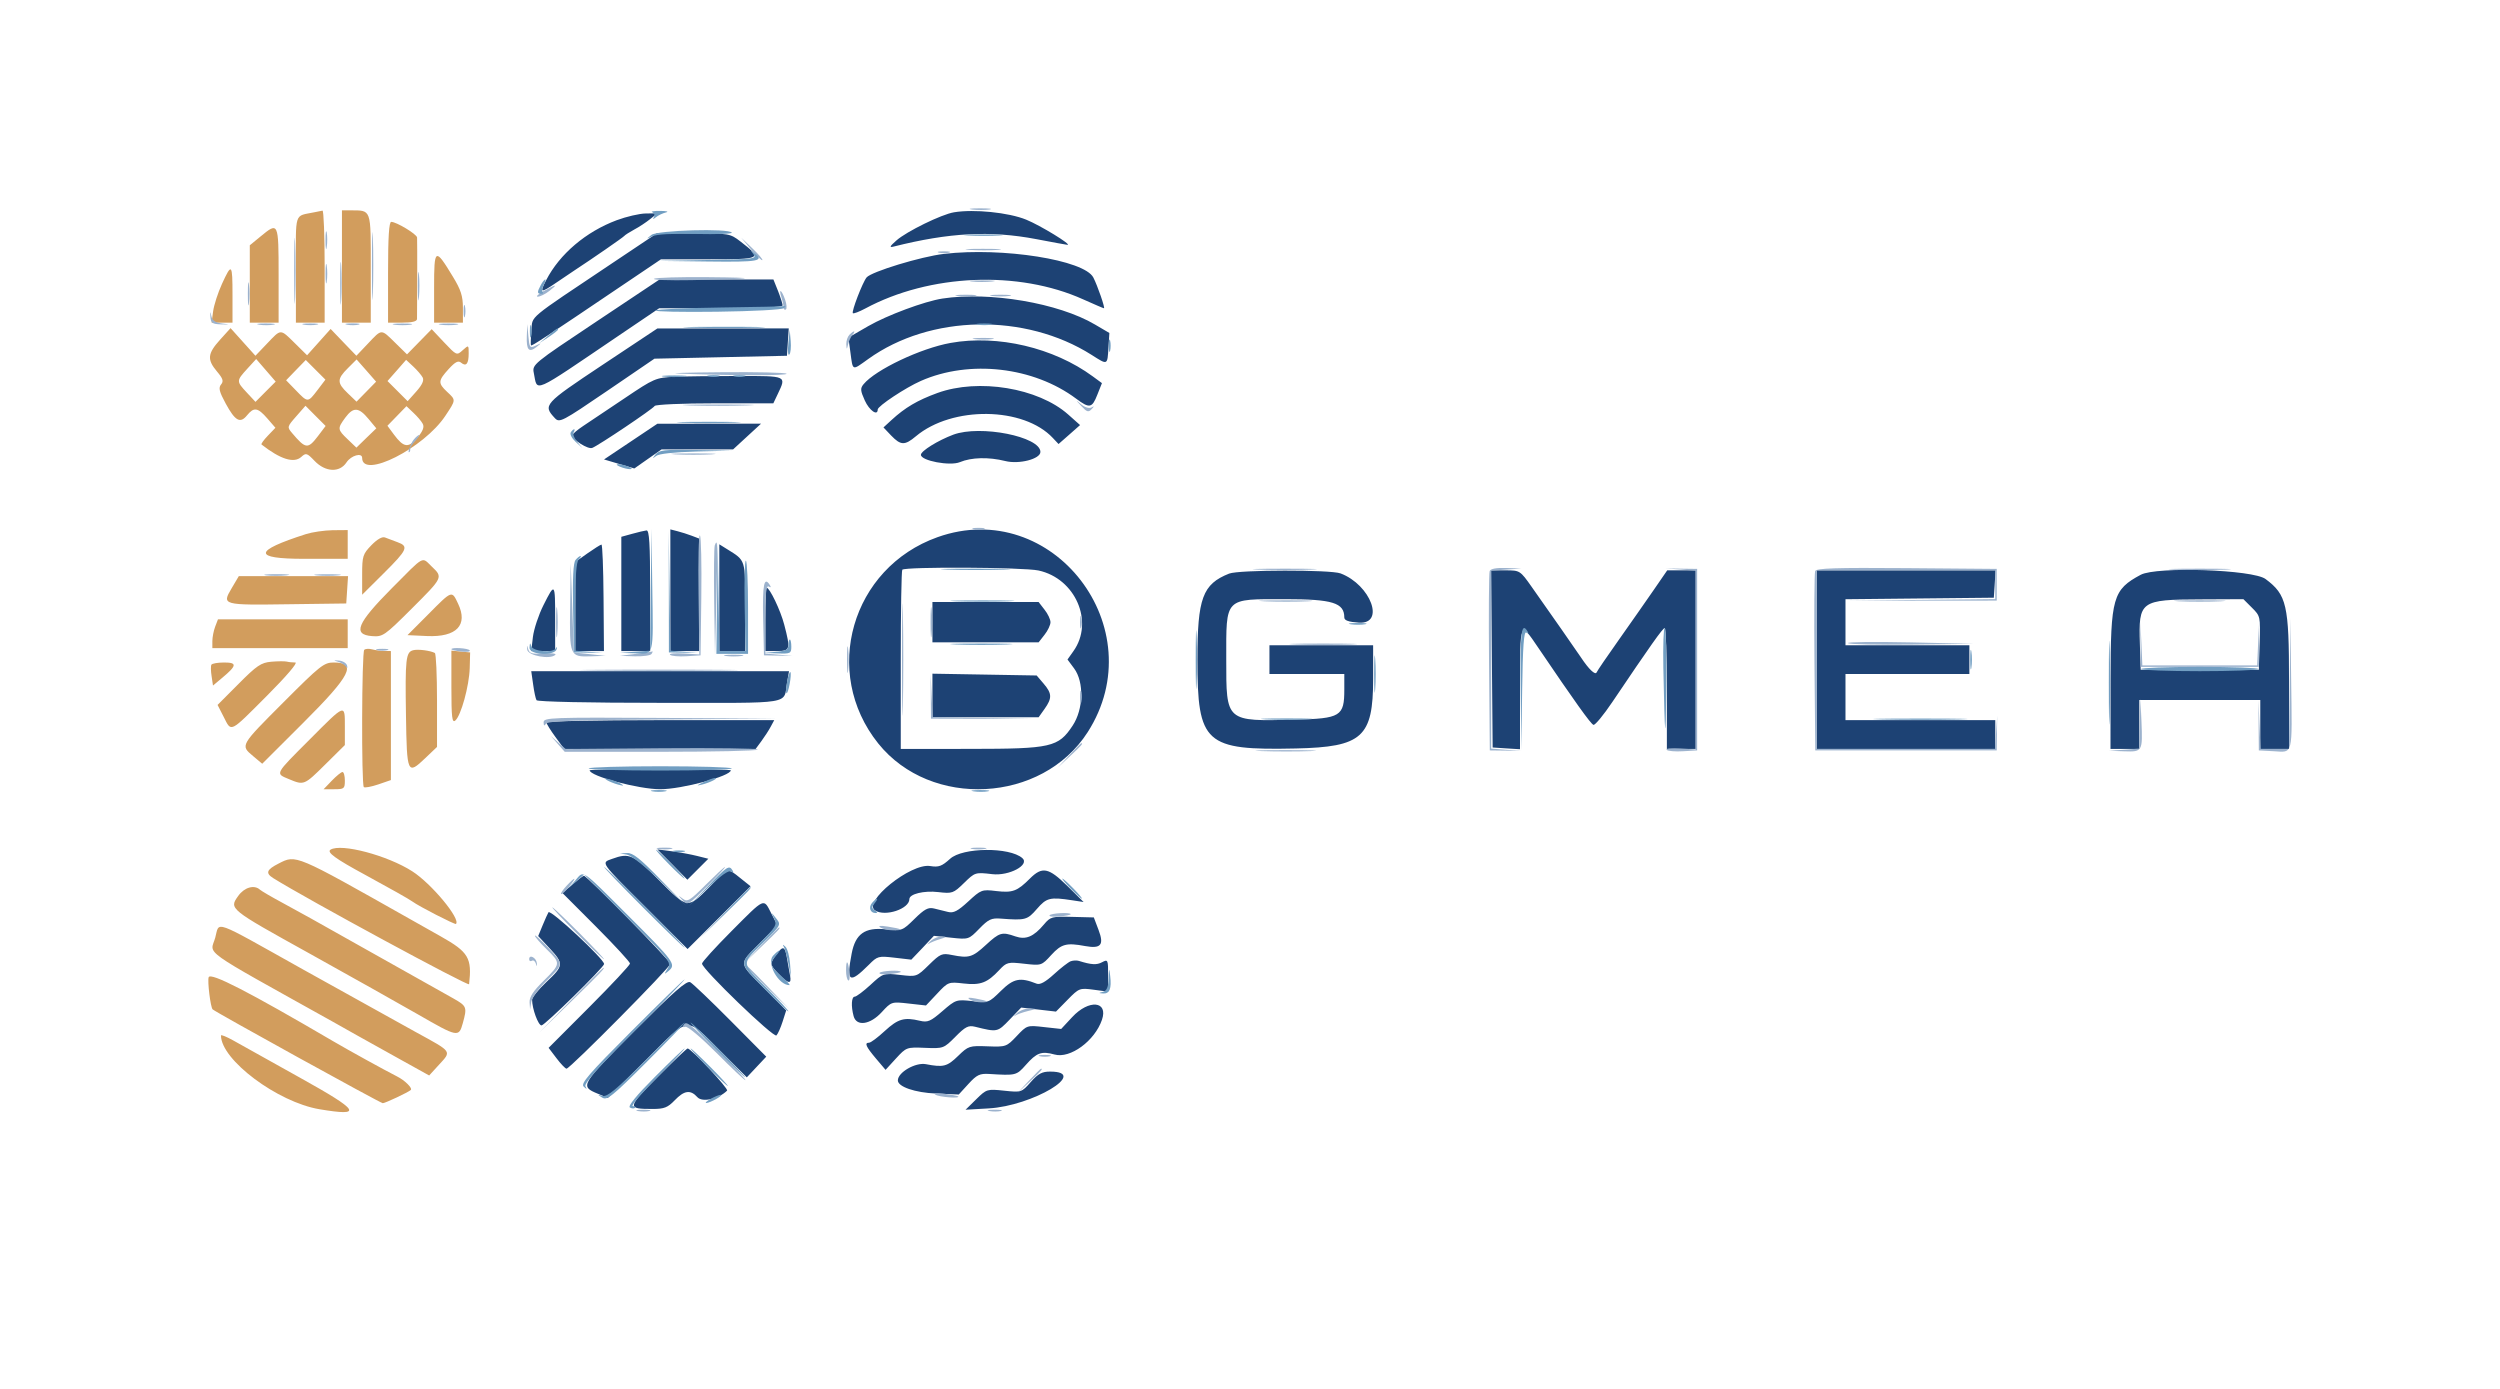 <svg width="36" height="20" viewBox="0 0 36 20" fill="none" xmlns="http://www.w3.org/2000/svg">
<path fill-rule="evenodd" clip-rule="evenodd" d="M13.738 3.057C13.559 3.086 13.055 3.333 12.909 3.462C12.812 3.548 12.802 3.567 12.867 3.551C13.669 3.349 14.261 3.318 14.92 3.443C15.159 3.489 15.363 3.526 15.372 3.526C15.439 3.526 14.979 3.245 14.777 3.163C14.525 3.06 14.025 3.009 13.738 3.057ZM8.881 3.171C8.437 3.337 8.059 3.658 7.865 4.034C7.768 4.221 7.784 4.225 8.008 4.072C8.102 4.007 8.22 3.928 8.269 3.896C8.533 3.723 8.971 3.42 8.989 3.398C9 3.384 9.066 3.342 9.134 3.305C9.203 3.269 9.305 3.201 9.362 3.155L9.466 3.072L9.3 3.074C9.209 3.075 9.02 3.119 8.881 3.171ZM8.819 3.788C7.57 4.624 7.672 4.539 7.652 4.761C7.643 4.869 7.64 4.964 7.646 4.973C7.657 4.987 7.81 4.887 9.015 4.073L9.518 3.734H10.208C10.975 3.734 10.986 3.728 10.658 3.474C10.515 3.364 10.495 3.36 9.984 3.36H9.459L8.819 3.788ZM13.593 3.656C13.264 3.694 12.549 3.912 12.479 3.995C12.421 4.066 12.259 4.487 12.281 4.51C12.291 4.52 12.371 4.49 12.459 4.443C13.386 3.944 14.665 3.89 15.598 4.311C15.754 4.381 15.889 4.439 15.897 4.439C15.917 4.439 15.804 4.112 15.744 3.996C15.614 3.744 14.44 3.558 13.593 3.656ZM8.58 4.636C7.675 5.239 7.662 5.249 7.687 5.372C7.744 5.648 7.639 5.694 8.898 4.841L9.492 4.439H10.381C10.934 4.439 11.27 4.423 11.27 4.398C11.27 4.376 11.24 4.283 11.204 4.191L11.137 4.024H10.318H9.498L8.58 4.636ZM13.572 4.299C13.312 4.339 12.773 4.54 12.501 4.697L12.217 4.861L12.246 5.075C12.283 5.347 12.265 5.34 12.504 5.169C13.395 4.529 14.763 4.504 15.72 5.111C15.954 5.26 15.946 5.263 15.962 5.001L15.975 4.795L15.769 4.674C15.245 4.364 14.25 4.195 13.572 4.299ZM8.671 5.258C7.83 5.818 7.816 5.833 7.99 6.021C8.056 6.092 8.092 6.073 8.742 5.63L9.424 5.165L10.378 5.144L11.332 5.123L11.345 4.926L11.358 4.729L10.412 4.73L9.466 4.73L8.671 5.258ZM13.689 4.938C13.258 5.015 12.608 5.324 12.436 5.532C12.386 5.592 12.389 5.625 12.453 5.767C12.518 5.911 12.639 5.996 12.639 5.897C12.639 5.848 13.04 5.582 13.261 5.485C13.961 5.176 14.884 5.282 15.498 5.742C15.689 5.885 15.726 5.878 15.802 5.683L15.868 5.517L15.736 5.42C15.173 5.006 14.366 4.816 13.689 4.938ZM9.72 5.426C9.442 5.438 9.422 5.447 8.994 5.735C8.752 5.898 8.483 6.077 8.398 6.134C8.312 6.191 8.242 6.251 8.242 6.268C8.242 6.331 8.467 6.474 8.528 6.45C8.619 6.415 9.399 5.891 9.427 5.846C9.44 5.825 9.828 5.808 10.293 5.808H11.136L11.203 5.667C11.325 5.41 11.333 5.414 10.638 5.414C10.29 5.414 9.877 5.419 9.72 5.426ZM13.499 5.659C13.209 5.765 13.034 5.868 12.836 6.05L12.722 6.155L12.833 6.272C12.971 6.415 13.028 6.417 13.188 6.283C13.711 5.843 14.741 5.856 15.162 6.308L15.243 6.394L15.398 6.258L15.553 6.121L15.381 5.968C14.95 5.586 14.09 5.444 13.499 5.659ZM9.082 6.359L8.698 6.616L8.916 6.681L9.134 6.746L9.331 6.608L9.527 6.471H10.042H10.557L10.758 6.286L10.959 6.101L10.213 6.101L9.466 6.102L9.082 6.359ZM13.728 6.259C13.507 6.342 13.261 6.494 13.261 6.549C13.261 6.635 13.68 6.714 13.822 6.655C13.989 6.585 14.236 6.579 14.477 6.639C14.676 6.689 14.982 6.609 14.982 6.508C14.982 6.287 14.117 6.115 13.728 6.259ZM9.103 7.687L8.947 7.73V8.552V9.375H9.155H9.362V8.504C9.362 7.832 9.35 7.634 9.31 7.638C9.282 7.641 9.189 7.663 9.103 7.687ZM9.653 8.499V9.375H9.86H10.067V8.565V7.755L9.962 7.715C9.904 7.693 9.81 7.663 9.754 7.649L9.653 7.623V8.499ZM13.501 7.735C12.261 8.176 11.827 9.683 12.646 10.705C13.404 11.651 15.006 11.566 15.662 10.544C16.622 9.047 15.159 7.145 13.501 7.735ZM8.46 7.968L8.284 8.093V8.734V9.375H8.49H8.697L8.691 8.607C8.688 8.185 8.675 7.841 8.661 7.842C8.647 7.843 8.557 7.9 8.46 7.968ZM10.358 8.606V9.375H10.544H10.731V8.738C10.731 8.047 10.74 8.076 10.472 7.909L10.358 7.838V8.606ZM14.954 8.215C15.487 8.33 15.758 8.955 15.457 9.377L15.372 9.497L15.467 9.625C15.613 9.822 15.603 10.212 15.446 10.449C15.24 10.76 15.141 10.783 13.976 10.784L12.971 10.785V9.506C12.971 8.802 12.981 8.217 12.993 8.204C13.039 8.159 14.735 8.168 14.954 8.215ZM17.699 8.26C17.317 8.412 17.243 8.613 17.243 9.499C17.243 10.711 17.35 10.807 18.661 10.778C19.616 10.757 19.773 10.616 19.773 9.779L19.773 9.292H19.026H18.28V9.499V9.706H18.819H19.358V9.93C19.358 10.315 19.306 10.347 18.65 10.363C17.646 10.388 17.658 10.398 17.658 9.497C17.658 8.593 17.624 8.628 18.508 8.628C19.19 8.628 19.358 8.68 19.358 8.892C19.358 8.934 19.419 8.956 19.566 8.966C19.951 8.993 19.74 8.422 19.304 8.257C19.156 8.202 17.84 8.204 17.699 8.26ZM21.483 9.489L21.494 10.764L21.691 10.777L21.888 10.789V9.916C21.888 8.935 21.887 8.937 22.148 9.323C22.674 10.099 22.908 10.427 22.946 10.438C22.969 10.445 23.091 10.297 23.217 10.11C23.765 9.297 23.943 9.045 23.972 9.044C23.989 9.043 24.003 9.435 24.003 9.914V10.785H24.211H24.418V9.499V8.213H24.213H24.008L23.809 8.502C23.699 8.661 23.475 8.982 23.31 9.215C23.145 9.448 23.001 9.658 22.991 9.683C22.972 9.726 22.878 9.636 22.77 9.473C22.71 9.383 22.302 8.798 22.057 8.452C21.89 8.215 21.886 8.213 21.68 8.213H21.472L21.483 9.489ZM26.16 9.499V10.785H27.446H28.732V10.577V10.37H27.654H26.575V10.038V9.706H27.467H28.359V9.499V9.292H27.467H26.575V8.96V8.629L27.643 8.618L28.711 8.607L28.724 8.41L28.736 8.213H27.448H26.16V9.499ZM30.826 8.277C30.425 8.492 30.393 8.604 30.392 9.8L30.391 10.785H30.598H30.806V10.432V10.08H31.677H32.548V10.432V10.785H32.755H32.962V9.809C32.962 8.711 32.929 8.565 32.624 8.338C32.443 8.202 31.054 8.155 30.826 8.277ZM7.826 8.714C7.756 8.853 7.688 9.059 7.674 9.171L7.65 9.375H7.822H7.994V8.918C7.994 8.386 7.992 8.385 7.826 8.714ZM11.021 8.918V9.375H11.187C11.38 9.375 11.386 9.352 11.293 8.995C11.24 8.79 11.083 8.462 11.038 8.462C11.029 8.462 11.021 8.667 11.021 8.918ZM32.428 8.751C32.549 8.871 32.551 8.88 32.539 9.259L32.527 9.644H31.677H30.826L30.814 9.271C30.794 8.653 30.82 8.634 31.69 8.631L32.305 8.628L32.428 8.751ZM13.427 8.96V9.25H14.191H14.956L15.041 9.141C15.089 9.081 15.127 8.999 15.127 8.96C15.127 8.92 15.089 8.839 15.041 8.779L14.956 8.669H14.191H13.427V8.96ZM7.677 9.855C7.691 9.959 7.713 10.062 7.726 10.083C7.74 10.105 8.486 10.121 9.507 10.121C11.47 10.121 11.276 10.153 11.335 9.82L11.362 9.665H9.506H7.65L7.677 9.855ZM13.427 10.015V10.329H14.191H14.956L15.042 10.208C15.152 10.053 15.15 9.986 15.027 9.843L14.928 9.727L14.177 9.714L13.427 9.701V10.015ZM7.869 10.403C7.869 10.422 7.927 10.515 7.997 10.611L8.125 10.785H9.503H10.881L10.965 10.671C11.011 10.608 11.072 10.515 11.099 10.463L11.149 10.37H9.509C8.607 10.37 7.869 10.385 7.869 10.403ZM8.491 11.092C8.491 11.176 9.197 11.365 9.507 11.365C9.818 11.365 10.524 11.176 10.524 11.092C10.524 11.083 10.066 11.075 9.507 11.075C8.948 11.075 8.491 11.083 8.491 11.092ZM9.682 12.449L9.898 12.668L10.049 12.517L10.2 12.366L10.04 12.326C9.953 12.304 9.787 12.273 9.673 12.258L9.466 12.231L9.682 12.449ZM13.681 12.367C13.563 12.474 13.517 12.491 13.395 12.471C13.116 12.425 12.414 12.992 12.602 13.111C12.748 13.204 13.095 13.088 13.095 12.947C13.095 12.873 13.307 12.822 13.51 12.846C13.713 12.87 13.729 12.864 13.882 12.715C14.04 12.561 14.043 12.559 14.289 12.588C14.531 12.616 14.833 12.455 14.722 12.357C14.539 12.196 13.862 12.201 13.681 12.367ZM8.813 12.368C8.652 12.426 8.636 12.404 9.3 13.066L9.901 13.666L10.355 13.214L10.808 12.762L10.66 12.644C10.471 12.494 10.499 12.486 10.213 12.776C9.9 13.091 9.904 13.092 9.487 12.672C9.119 12.303 9.062 12.277 8.813 12.368ZM14.83 12.652C14.648 12.834 14.581 12.859 14.345 12.831C14.139 12.806 14.127 12.811 13.942 12.982C13.792 13.12 13.73 13.152 13.652 13.132C13.596 13.119 13.505 13.096 13.449 13.082C13.367 13.062 13.312 13.091 13.169 13.232C12.993 13.405 12.99 13.406 12.754 13.382C12.454 13.351 12.318 13.448 12.264 13.731C12.184 14.144 12.23 14.174 12.512 13.892C12.635 13.768 12.65 13.764 12.882 13.791L13.123 13.819L13.286 13.648L13.448 13.476L13.698 13.503C13.948 13.53 13.95 13.529 14.102 13.373C14.233 13.238 14.277 13.217 14.411 13.228C14.767 13.255 14.793 13.248 14.931 13.089C15.071 12.927 15.12 12.915 15.439 12.964L15.604 12.989L15.37 12.758C15.099 12.492 15.008 12.474 14.83 12.652ZM8.243 12.736L8.099 12.859L8.586 13.347C8.853 13.615 9.072 13.853 9.072 13.875C9.072 13.897 8.808 14.179 8.486 14.502L7.9 15.089L8.014 15.239C8.076 15.321 8.141 15.389 8.158 15.389C8.208 15.389 9.653 13.929 9.653 13.879C9.653 13.834 8.448 12.608 8.408 12.611C8.397 12.612 8.323 12.668 8.243 12.736ZM10.533 13.409C10.3 13.643 10.109 13.853 10.109 13.876C10.109 13.955 11.143 14.952 11.181 14.91C11.202 14.888 11.242 14.798 11.27 14.71L11.321 14.55L11.005 14.232C10.627 13.851 10.631 13.895 10.942 13.581L11.195 13.326L11.107 13.154C10.993 12.931 11.022 12.918 10.533 13.409ZM7.898 13.137C7.887 13.155 7.849 13.239 7.814 13.324L7.75 13.479L7.913 13.654C8.121 13.878 8.119 13.906 7.869 14.14C7.755 14.248 7.662 14.362 7.662 14.395C7.662 14.525 7.751 14.767 7.798 14.766C7.846 14.765 8.699 13.928 8.699 13.882C8.699 13.809 7.926 13.089 7.898 13.137ZM15.033 13.312C14.883 13.49 14.772 13.536 14.621 13.484C14.427 13.416 14.394 13.426 14.197 13.607C14.003 13.786 13.952 13.801 13.708 13.752C13.565 13.723 13.541 13.733 13.377 13.894C13.2 14.067 13.2 14.067 12.96 14.039C12.721 14.012 12.718 14.013 12.535 14.182C12.434 14.275 12.331 14.352 12.308 14.352C12.261 14.352 12.253 14.488 12.292 14.632C12.333 14.785 12.531 14.757 12.698 14.574C12.836 14.424 12.839 14.423 13.085 14.451L13.334 14.479L13.495 14.308C13.652 14.14 13.659 14.137 13.874 14.162C14.12 14.19 14.217 14.153 14.389 13.969C14.496 13.855 14.513 13.851 14.75 13.878C14.997 13.906 14.999 13.905 15.139 13.751C15.285 13.592 15.357 13.573 15.625 13.623C15.854 13.665 15.902 13.608 15.819 13.391L15.751 13.211L15.441 13.203C15.148 13.195 15.126 13.201 15.033 13.312ZM11.177 13.749C11.082 13.879 11.084 13.891 11.216 14.028C11.35 14.169 11.403 14.176 11.377 14.051C11.367 14 11.347 13.888 11.333 13.802C11.304 13.621 11.276 13.612 11.177 13.749ZM15.418 13.842C15.384 13.855 15.275 13.939 15.177 14.029C15.054 14.141 14.976 14.184 14.928 14.165C14.689 14.07 14.596 14.089 14.414 14.268C14.237 14.442 14.234 14.443 14.002 14.416C13.772 14.391 13.764 14.393 13.571 14.56C13.4 14.708 13.359 14.726 13.246 14.699C13.02 14.645 12.932 14.671 12.742 14.845C12.641 14.939 12.539 15.015 12.515 15.015C12.444 15.015 12.468 15.07 12.613 15.242L12.752 15.406L12.902 15.242C13.051 15.08 13.056 15.078 13.32 15.089C13.585 15.1 13.59 15.098 13.758 14.929C13.901 14.784 13.945 14.762 14.04 14.785C14.363 14.865 14.363 14.865 14.538 14.683L14.705 14.509L14.956 14.538L15.206 14.567L15.374 14.396C15.538 14.229 15.547 14.225 15.749 14.252L15.957 14.28V14.044C15.957 13.819 15.954 13.812 15.87 13.856C15.793 13.898 15.714 13.893 15.536 13.837C15.505 13.827 15.452 13.83 15.418 13.842ZM9.136 14.847C8.357 15.628 8.349 15.641 8.607 15.749L8.753 15.81L9.297 15.268C9.945 14.621 9.868 14.631 10.358 15.119L10.754 15.514L10.894 15.365L11.034 15.216L10.52 14.698C10.237 14.413 9.976 14.164 9.94 14.144C9.889 14.116 9.71 14.273 9.136 14.847ZM15.439 14.647L15.281 14.817L15.035 14.79C14.79 14.762 14.789 14.762 14.64 14.92C14.494 15.074 14.486 15.077 14.22 15.067C13.96 15.057 13.944 15.062 13.798 15.204C13.639 15.359 13.586 15.373 13.332 15.324C13.182 15.296 12.929 15.442 12.929 15.558C12.929 15.649 13.175 15.734 13.479 15.747L13.806 15.761L13.946 15.608C14.066 15.477 14.108 15.457 14.244 15.465C14.628 15.489 14.637 15.487 14.77 15.337C14.928 15.158 14.996 15.133 15.186 15.185C15.411 15.248 15.764 14.989 15.868 14.686C15.962 14.413 15.68 14.387 15.439 14.647ZM9.472 15.507C9.028 15.953 9.025 15.969 9.399 15.969C9.563 15.969 9.615 15.949 9.715 15.845C9.853 15.701 9.943 15.688 10.043 15.8C10.114 15.878 10.35 15.825 10.47 15.705C10.496 15.679 9.953 15.098 9.902 15.098C9.889 15.098 9.696 15.282 9.472 15.507ZM14.843 15.581C14.711 15.731 14.708 15.732 14.46 15.706C14.215 15.68 14.207 15.682 14.057 15.83L13.904 15.98L14.237 15.961C14.866 15.926 15.691 15.433 15.125 15.431C15.006 15.43 14.95 15.46 14.843 15.581Z" fill="#1D4274"/>
<path fill-rule="evenodd" clip-rule="evenodd" d="M4.53 3.056C4.23 3.119 4.261 3.027 4.261 3.88V4.646H4.468H4.675V3.837C4.675 3.393 4.661 3.031 4.644 3.033C4.627 3.036 4.576 3.046 4.53 3.056ZM4.924 3.837V4.646H5.132H5.339V3.863C5.339 2.991 5.353 3.031 5.038 3.029L4.924 3.029V3.837ZM5.588 3.92V4.646H5.795C5.932 4.646 6.003 4.629 6.005 4.594C6.008 4.5 6.01 3.465 6.006 3.42C6.002 3.372 5.709 3.195 5.634 3.195C5.602 3.195 5.588 3.415 5.588 3.92ZM3.752 3.405L3.597 3.532V4.089V4.646H3.804H4.012V3.962C4.012 3.198 4.009 3.193 3.752 3.405ZM6.251 4.143V4.646H6.459H6.666V4.434C6.666 4.264 6.637 4.173 6.521 3.983C6.265 3.561 6.251 3.569 6.251 4.143ZM3.196 4.089C3.138 4.216 3.081 4.393 3.069 4.483L3.047 4.646H3.197H3.348V4.252C3.348 3.793 3.337 3.781 3.196 4.089ZM3.168 4.893C2.988 5.093 2.98 5.177 3.124 5.349C3.211 5.452 3.223 5.489 3.183 5.537C3.144 5.584 3.157 5.64 3.25 5.811C3.387 6.063 3.459 6.103 3.558 5.98C3.657 5.859 3.711 5.867 3.849 6.025L3.966 6.16L3.857 6.274C3.797 6.336 3.756 6.394 3.766 6.401C4.038 6.614 4.233 6.675 4.338 6.58C4.406 6.518 4.42 6.522 4.53 6.637C4.686 6.8 4.891 6.809 4.99 6.658C5.056 6.558 5.215 6.513 5.215 6.594C5.215 6.904 6.104 6.454 6.413 5.988C6.568 5.754 6.567 5.763 6.438 5.642C6.305 5.517 6.308 5.482 6.46 5.315C6.556 5.21 6.599 5.188 6.64 5.223C6.713 5.283 6.749 5.239 6.749 5.089C6.749 4.966 6.749 4.966 6.663 5.043C6.577 5.121 6.575 5.12 6.396 4.931L6.216 4.74L6.038 4.922L5.861 5.103L5.692 4.937C5.484 4.733 5.502 4.733 5.299 4.947L5.132 5.123L4.946 4.93L4.761 4.737L4.592 4.926L4.422 5.116L4.247 4.943C4.032 4.732 4.051 4.732 3.846 4.947L3.678 5.123L3.499 4.924L3.32 4.725L3.168 4.893ZM3.824 5.641L3.679 5.787L3.555 5.654C3.402 5.49 3.402 5.485 3.56 5.311L3.689 5.17L3.83 5.333L3.97 5.495L3.824 5.641ZM4.572 5.617C4.432 5.8 4.434 5.8 4.261 5.621L4.12 5.476L4.261 5.33L4.403 5.184L4.544 5.325L4.686 5.467L4.572 5.617ZM5.275 5.64L5.134 5.784L5.008 5.663C4.851 5.513 4.851 5.459 5.009 5.302L5.135 5.176L5.276 5.336L5.416 5.496L5.275 5.64ZM6.086 5.435C6.109 5.478 6.08 5.541 5.995 5.637L5.87 5.777L5.725 5.632L5.58 5.487L5.714 5.335L5.848 5.182L5.95 5.277C6.006 5.329 6.067 5.4 6.086 5.435ZM4.577 6.282C4.433 6.47 4.401 6.466 4.206 6.236C4.133 6.15 4.134 6.145 4.265 5.996L4.399 5.843L4.544 5.989L4.689 6.134L4.577 6.282ZM6.087 6.102C6.113 6.149 6.09 6.207 6.011 6.302C5.882 6.456 5.813 6.447 5.673 6.258L5.579 6.131L5.716 5.99L5.853 5.849L5.952 5.943C6.007 5.994 6.068 6.065 6.087 6.102ZM5.306 6.032L5.419 6.168L5.275 6.307L5.132 6.446L5.007 6.326C4.858 6.184 4.857 6.171 4.973 6.013C5.088 5.858 5.165 5.862 5.306 6.032ZM4.406 7.691C3.645 7.935 3.637 8.047 4.38 8.047H5.007V7.84V7.633L4.789 7.635C4.67 7.637 4.497 7.662 4.406 7.691ZM5.348 7.851C5.224 7.979 5.215 8.009 5.215 8.276V8.564L5.526 8.255C5.869 7.914 5.889 7.867 5.723 7.807C5.66 7.784 5.58 7.754 5.545 7.74C5.505 7.723 5.433 7.764 5.348 7.851ZM5.641 8.472C5.14 8.977 5.074 9.137 5.356 9.16C5.512 9.172 5.535 9.157 5.926 8.767C6.381 8.313 6.381 8.314 6.218 8.159C6.069 8.016 6.125 7.985 5.641 8.472ZM3.335 8.472C3.193 8.713 3.2 8.715 4.165 8.701L4.986 8.69L4.999 8.493L5.012 8.296H4.226H3.439L3.335 8.472ZM6.167 8.846L5.868 9.146L6.149 9.159C6.575 9.178 6.744 9.001 6.596 8.692C6.505 8.5 6.513 8.497 6.167 8.846ZM3.098 9.025C3.076 9.083 3.058 9.177 3.058 9.232V9.333H4.032H5.007V9.126V8.918H4.073H3.139L3.098 9.025ZM5.245 9.358C5.209 9.394 5.203 11.299 5.239 11.334C5.252 11.347 5.345 11.33 5.446 11.296L5.629 11.233V10.304V9.375L5.536 9.374C5.485 9.374 5.405 9.363 5.359 9.351C5.312 9.338 5.261 9.342 5.245 9.358ZM5.951 9.363C5.844 9.389 5.833 9.486 5.846 10.304C5.859 11.145 5.867 11.162 6.123 10.918L6.293 10.756V10.089C6.293 9.721 6.279 9.413 6.262 9.403C6.2 9.369 6.022 9.345 5.951 9.363ZM6.5 9.896C6.5 10.33 6.51 10.414 6.556 10.376C6.638 10.307 6.756 9.879 6.764 9.621L6.77 9.395L6.635 9.382L6.5 9.369V9.896ZM3.905 9.529C3.759 9.542 3.696 9.585 3.435 9.848L3.133 10.151L3.221 10.323C3.335 10.547 3.3 10.564 3.846 10.017C4.124 9.738 4.293 9.54 4.253 9.54C4.215 9.54 4.16 9.535 4.129 9.527C4.099 9.52 3.998 9.521 3.905 9.529ZM3.044 9.572C3.034 9.589 3.035 9.663 3.047 9.737L3.067 9.872L3.197 9.763C3.412 9.584 3.418 9.54 3.228 9.54C3.137 9.54 3.054 9.554 3.044 9.572ZM4.084 10.111C3.454 10.742 3.46 10.732 3.645 10.888L3.776 10.998L4.367 10.408C5.051 9.726 5.145 9.54 4.806 9.54C4.665 9.54 4.61 9.584 4.084 10.111ZM4.457 10.651C3.95 11.159 3.962 11.136 4.162 11.22C4.378 11.31 4.38 11.309 4.686 11.006L4.966 10.729V10.467C4.966 10.131 4.98 10.126 4.457 10.651ZM4.779 11.241L4.66 11.365H4.813C4.955 11.365 4.966 11.357 4.966 11.241C4.966 11.173 4.951 11.117 4.932 11.117C4.913 11.117 4.845 11.173 4.779 11.241ZM4.76 12.235C4.701 12.272 4.828 12.365 5.257 12.597C5.606 12.787 5.895 12.949 5.94 12.983C6.03 13.05 6.552 13.318 6.566 13.305C6.637 13.234 6.213 12.724 5.937 12.547C5.578 12.317 4.913 12.141 4.76 12.235ZM4.014 12.434C3.838 12.523 3.819 12.573 3.936 12.646C4.417 12.947 6.751 14.21 6.755 14.173C6.798 13.794 6.748 13.71 6.347 13.484C6.183 13.392 5.978 13.276 5.891 13.227C4.242 12.296 4.265 12.306 4.014 12.434ZM3.43 12.902C3.297 13.088 3.296 13.087 4.454 13.729C5.043 14.056 5.747 14.452 6.018 14.607C6.591 14.937 6.607 14.941 6.664 14.735C6.728 14.504 6.723 14.488 6.531 14.379C6.434 14.324 5.963 14.059 5.484 13.791C5.005 13.523 4.553 13.269 4.48 13.227C4.406 13.186 4.22 13.083 4.065 12.999C3.91 12.916 3.766 12.831 3.744 12.812C3.662 12.736 3.518 12.777 3.43 12.902ZM3.099 13.504C3.028 13.757 2.844 13.626 4.8 14.717C4.902 14.775 5.052 14.859 5.132 14.904C5.211 14.949 5.48 15.099 5.728 15.236L6.18 15.487L6.319 15.335C6.505 15.132 6.52 15.154 5.991 14.864C5.735 14.723 5.004 14.317 4.367 13.962C3.031 13.215 3.166 13.264 3.099 13.504ZM3.005 14.072C2.985 14.126 3.031 14.505 3.062 14.535C3.107 14.577 5.48 15.886 5.512 15.886C5.546 15.886 5.877 15.73 5.915 15.696C5.944 15.67 5.831 15.558 5.718 15.501C5.526 15.403 5.036 15.133 4.8 14.995C3.581 14.281 3.033 13.999 3.005 14.072ZM3.182 14.911C3.182 15.262 3.996 15.871 4.6 15.973C5.234 16.079 5.185 16 4.313 15.515C3.885 15.276 3.455 15.036 3.358 14.982C3.261 14.928 3.182 14.896 3.182 14.911Z" fill="#D29D5D"/>
<path fill-rule="evenodd" clip-rule="evenodd" d="M13.998 3.017C14.072 3.026 14.184 3.026 14.247 3.017C14.309 3.007 14.248 3 14.111 3C13.974 3 13.923 3.008 13.998 3.017ZM5.356 3.837C5.356 4.271 5.362 4.443 5.37 4.219C5.377 3.995 5.377 3.641 5.37 3.431C5.362 3.221 5.356 3.404 5.356 3.837ZM4.236 3.9C4.236 4.322 4.242 4.494 4.25 4.283C4.258 4.072 4.258 3.727 4.25 3.516C4.242 3.305 4.236 3.478 4.236 3.9ZM4.687 3.464C4.687 3.578 4.696 3.62 4.705 3.557C4.715 3.494 4.714 3.4 4.705 3.35C4.695 3.299 4.687 3.35 4.687 3.464ZM10.816 3.592C10.895 3.685 10.967 3.754 10.978 3.746C10.988 3.738 10.924 3.662 10.835 3.577L10.674 3.423L10.816 3.592ZM13.957 3.598C14.078 3.607 14.264 3.607 14.372 3.598C14.479 3.59 14.381 3.583 14.153 3.583C13.925 3.583 13.837 3.59 13.957 3.598ZM4.899 4.086C4.899 4.36 4.905 4.467 4.913 4.323C4.922 4.18 4.921 3.956 4.913 3.825C4.905 3.695 4.898 3.813 4.899 4.086ZM13.52 3.638C13.56 3.648 13.626 3.648 13.665 3.638C13.705 3.627 13.673 3.619 13.593 3.619C13.513 3.619 13.48 3.627 13.52 3.638ZM4.688 3.941C4.688 4.067 4.696 4.118 4.705 4.055C4.715 3.992 4.715 3.89 4.705 3.827C4.696 3.764 4.688 3.816 4.688 3.941ZM6.017 4.128C6.017 4.31 6.024 4.38 6.033 4.282C6.042 4.185 6.042 4.035 6.033 3.95C6.024 3.865 6.017 3.945 6.017 4.128ZM3.569 4.231C3.569 4.38 3.576 4.44 3.585 4.366C3.595 4.292 3.595 4.171 3.585 4.097C3.576 4.023 3.569 4.083 3.569 4.231ZM9.418 4.014C9.391 4.031 9.634 4.04 9.957 4.034C10.883 4.016 10.982 3.998 10.192 3.991C9.793 3.987 9.444 3.998 9.418 4.014ZM13.996 4.054C14.07 4.063 14.2 4.063 14.287 4.054C14.373 4.045 14.312 4.038 14.153 4.038C13.993 4.037 13.923 4.045 13.996 4.054ZM7.828 4.192C7.749 4.237 7.711 4.273 7.745 4.272C7.779 4.271 7.853 4.235 7.91 4.19C8.041 4.088 8.014 4.089 7.828 4.192ZM11.253 4.283C11.27 4.335 11.283 4.399 11.284 4.427C11.284 4.454 11.298 4.468 11.316 4.457C11.334 4.446 11.329 4.381 11.305 4.313C11.255 4.171 11.208 4.143 11.253 4.283ZM13.79 4.262C13.865 4.271 13.977 4.271 14.039 4.261C14.102 4.252 14.041 4.244 13.904 4.244C13.767 4.245 13.716 4.252 13.79 4.262ZM14.288 4.262C14.363 4.271 14.475 4.271 14.537 4.261C14.599 4.252 14.539 4.244 14.402 4.244C14.265 4.245 14.214 4.252 14.288 4.262ZM6.676 4.48C6.676 4.56 6.684 4.593 6.695 4.553C6.705 4.513 6.705 4.448 6.695 4.408C6.684 4.368 6.676 4.4 6.676 4.48ZM3.03 4.563C3.036 4.652 3.058 4.667 3.182 4.671C3.321 4.674 3.322 4.674 3.195 4.658C3.1 4.646 3.057 4.616 3.043 4.551C3.027 4.474 3.025 4.476 3.03 4.563ZM3.732 4.676C3.795 4.686 3.889 4.685 3.94 4.675C3.991 4.666 3.939 4.658 3.825 4.658C3.711 4.658 3.669 4.666 3.732 4.676ZM4.375 4.675C4.426 4.685 4.51 4.685 4.561 4.675C4.613 4.666 4.571 4.658 4.468 4.658C4.365 4.658 4.323 4.666 4.375 4.675ZM4.997 4.676C5.049 4.686 5.123 4.685 5.163 4.675C5.203 4.664 5.161 4.656 5.069 4.657C4.978 4.657 4.946 4.666 4.997 4.676ZM5.681 4.676C5.744 4.685 5.847 4.685 5.909 4.676C5.972 4.666 5.921 4.659 5.795 4.659C5.67 4.659 5.618 4.666 5.681 4.676ZM6.345 4.676C6.407 4.685 6.51 4.685 6.573 4.676C6.636 4.666 6.584 4.659 6.459 4.659C6.333 4.659 6.282 4.666 6.345 4.676ZM7.586 4.841C7.578 5.041 7.617 5.084 7.728 4.995C7.803 4.935 7.803 4.934 7.716 4.976C7.631 5.017 7.624 5.009 7.609 4.843L7.593 4.667L7.586 4.841ZM12.232 4.82C12.205 4.848 12.185 4.908 12.187 4.955C12.192 5.038 12.193 5.039 12.213 4.957C12.224 4.912 12.252 4.851 12.275 4.822C12.329 4.756 12.298 4.755 12.232 4.82ZM14.039 4.884C14.114 4.893 14.226 4.893 14.288 4.883C14.351 4.874 14.29 4.866 14.153 4.866C14.016 4.867 13.965 4.874 14.039 4.884ZM9.777 5.38C10.539 5.41 11.344 5.411 11.326 5.382C11.315 5.365 10.893 5.355 10.386 5.36C9.88 5.364 9.606 5.373 9.777 5.38ZM15.573 5.849C15.65 5.933 15.674 5.94 15.718 5.893C15.76 5.848 15.76 5.843 15.716 5.868C15.685 5.885 15.623 5.867 15.571 5.824C15.482 5.75 15.482 5.751 15.573 5.849ZM9.935 5.839C10.17 5.846 10.543 5.846 10.764 5.838C10.986 5.831 10.793 5.825 10.337 5.825C9.881 5.825 9.7 5.831 9.935 5.839ZM5.958 6.33C5.911 6.386 5.857 6.548 5.899 6.506C5.906 6.498 5.91 6.48 5.906 6.465C5.902 6.45 5.934 6.399 5.978 6.351C6.021 6.303 6.047 6.264 6.035 6.264C6.023 6.264 5.988 6.294 5.958 6.33ZM9.725 6.543C9.868 6.551 10.101 6.551 10.244 6.543C10.386 6.535 10.27 6.529 9.984 6.529C9.699 6.529 9.583 6.535 9.725 6.543ZM14.018 7.62C14.058 7.63 14.123 7.63 14.163 7.62C14.203 7.609 14.17 7.601 14.091 7.601C14.011 7.601 13.978 7.609 14.018 7.62ZM10.059 8.551L10.07 9.424L9.843 9.41C9.717 9.402 9.63 9.41 9.649 9.429C9.667 9.447 9.774 9.457 9.885 9.45L10.088 9.437L10.099 8.59C10.105 8.123 10.096 7.728 10.079 7.71C10.061 7.692 10.052 8.071 10.059 8.551ZM10.293 7.852C10.282 7.881 10.278 8.249 10.284 8.671L10.296 9.437L10.316 8.618C10.336 7.814 10.334 7.744 10.293 7.852ZM8.21 8.734C8.2 9.451 8.204 9.461 8.51 9.451L8.719 9.444L8.491 9.42L8.263 9.395L8.241 8.752L8.218 8.11L8.21 8.734ZM18.122 8.203C18.32 8.21 18.657 8.21 18.869 8.203C19.081 8.195 18.918 8.189 18.508 8.189C18.097 8.189 17.924 8.195 18.122 8.203ZM21.451 8.224C21.44 8.253 21.436 8.845 21.442 9.541L21.453 10.806L21.681 10.809L21.909 10.813L21.691 10.797L21.473 10.78V9.499V8.218L21.691 8.202L21.909 8.187L21.69 8.179C21.546 8.174 21.464 8.19 21.451 8.224ZM24.201 8.201L24.418 8.218V9.505V10.792L24.192 10.778C24.068 10.771 23.981 10.779 24 10.798C24.018 10.816 24.125 10.825 24.236 10.818L24.439 10.806V9.499V8.192L24.211 8.189L23.983 8.185L24.201 8.201ZM26.138 8.223C26.127 8.253 26.122 8.845 26.128 9.541L26.14 10.806H27.446H28.753L28.756 10.557L28.76 10.308L28.744 10.546L28.728 10.785H27.444H26.16V9.499V8.213H27.446H28.732V8.42V8.627L27.643 8.639L26.554 8.651L27.653 8.65L28.753 8.649V8.421V8.192L27.455 8.181C26.434 8.173 26.154 8.182 26.138 8.223ZM31.314 8.203C31.513 8.21 31.84 8.21 32.04 8.203C32.239 8.195 32.076 8.189 31.677 8.189C31.277 8.189 31.114 8.195 31.314 8.203ZM12.989 9.499C12.989 10.218 12.995 10.511 13.002 10.152C13.009 9.793 13.009 9.205 13.002 8.846C12.995 8.486 12.989 8.78 12.989 9.499ZM3.834 8.285C3.908 8.294 4.039 8.294 4.125 8.285C4.211 8.276 4.151 8.268 3.991 8.268C3.831 8.268 3.761 8.275 3.834 8.285ZM4.561 8.285C4.647 8.294 4.787 8.294 4.872 8.285C4.958 8.276 4.888 8.269 4.717 8.269C4.546 8.269 4.476 8.276 4.561 8.285ZM10.989 8.908L11.001 9.437L11.208 9.441L11.415 9.445L11.218 9.428L11.021 9.411V8.914C11.021 8.548 11.034 8.424 11.069 8.445C11.099 8.464 11.106 8.457 11.087 8.427C11.003 8.291 10.978 8.414 10.989 8.908ZM8.008 8.96C8.008 9.154 8.015 9.233 8.024 9.136C8.033 9.039 8.033 8.88 8.024 8.784C8.015 8.687 8.008 8.766 8.008 8.96ZM13.4 8.96C13.4 9.154 13.407 9.233 13.416 9.136C13.425 9.039 13.425 8.88 13.416 8.784C13.407 8.687 13.4 8.766 13.4 8.96ZM18.209 8.659C18.387 8.667 18.667 8.667 18.831 8.659C18.995 8.651 18.85 8.644 18.508 8.645C18.166 8.645 18.031 8.651 18.209 8.659ZM31.376 8.659C31.541 8.667 31.812 8.667 31.977 8.659C32.143 8.651 32.007 8.644 31.677 8.644C31.346 8.644 31.21 8.651 31.376 8.659ZM15.552 8.96C15.552 9.04 15.56 9.072 15.571 9.032C15.581 8.992 15.581 8.927 15.571 8.887C15.56 8.847 15.552 8.88 15.552 8.96ZM30.824 9.271L30.826 9.603H31.677H32.527L32.529 9.271L32.532 8.939L32.517 9.261L32.503 9.582H31.677H30.85L30.836 9.261L30.821 8.939L30.824 9.271ZM32.972 9.841L32.962 10.785H32.757H32.551L32.536 10.432L32.522 10.079L32.524 10.443L32.527 10.806L32.745 10.818C33.023 10.834 33.008 10.896 32.993 9.809L32.981 8.898L32.972 9.841ZM12.197 9.499C12.197 9.67 12.204 9.74 12.213 9.655C12.222 9.569 12.222 9.429 12.213 9.343C12.204 9.258 12.197 9.328 12.197 9.499ZM26.611 9.261C26.629 9.279 27.043 9.288 27.532 9.282L28.421 9.271L27.5 9.25C26.993 9.239 26.593 9.244 26.611 9.261ZM18.666 9.281C18.889 9.289 19.244 9.288 19.454 9.281C19.663 9.273 19.48 9.267 19.047 9.267C18.614 9.267 18.442 9.274 18.666 9.281ZM7.592 9.354C7.601 9.442 7.924 9.502 7.997 9.429C8.016 9.411 7.94 9.402 7.829 9.409C7.662 9.421 7.624 9.411 7.606 9.347C7.586 9.281 7.585 9.282 7.592 9.354ZM5.432 9.362C5.472 9.372 5.538 9.372 5.577 9.362C5.617 9.351 5.585 9.343 5.505 9.343C5.425 9.343 5.392 9.351 5.432 9.362ZM6.5 9.349C6.5 9.358 6.564 9.373 6.643 9.382C6.721 9.391 6.776 9.384 6.764 9.366C6.744 9.333 6.5 9.318 6.5 9.349ZM9.155 9.416L8.927 9.444L9.142 9.451C9.26 9.454 9.369 9.439 9.383 9.416C9.397 9.393 9.403 9.378 9.396 9.381C9.389 9.385 9.28 9.401 9.155 9.416ZM10.451 9.446C10.514 9.455 10.616 9.455 10.679 9.446C10.742 9.436 10.691 9.428 10.565 9.428C10.44 9.428 10.388 9.436 10.451 9.446ZM4.862 9.527C4.908 9.54 4.96 9.571 4.979 9.597C5.002 9.628 5.008 9.623 4.997 9.582C4.987 9.548 4.935 9.516 4.879 9.512C4.8 9.506 4.797 9.509 4.862 9.527ZM8.564 9.655C9.071 9.661 9.902 9.661 10.409 9.655C10.917 9.648 10.502 9.643 9.487 9.643C8.471 9.643 8.056 9.648 8.564 9.655ZM13.403 10.028L13.406 10.349L14.153 10.351L14.899 10.352L14.165 10.339L13.43 10.327L13.415 10.016L13.401 9.706L13.403 10.028ZM15.552 10.038C15.552 10.118 15.56 10.151 15.571 10.111C15.581 10.071 15.581 10.005 15.571 9.966C15.56 9.926 15.552 9.958 15.552 10.038ZM30.814 10.42L30.806 10.78L30.588 10.796L30.37 10.811L30.589 10.819C30.852 10.828 30.855 10.822 30.837 10.387L30.822 10.059L30.814 10.42ZM7.828 10.401C7.829 10.452 7.838 10.459 7.861 10.422C7.886 10.383 8.289 10.368 9.551 10.36L11.208 10.348L9.518 10.338C7.932 10.329 7.828 10.333 7.828 10.401ZM8.032 10.712L8.132 10.826H9.512C10.271 10.826 10.901 10.812 10.911 10.795C10.922 10.778 10.304 10.769 9.538 10.775L8.146 10.787L8.039 10.693L7.931 10.598L8.032 10.712ZM15.395 10.878L15.231 11.054L15.407 10.89C15.571 10.738 15.603 10.702 15.571 10.702C15.565 10.702 15.485 10.781 15.395 10.878ZM18.168 10.816C18.368 10.823 18.686 10.823 18.873 10.816C19.06 10.808 18.896 10.802 18.508 10.802C18.12 10.802 17.967 10.808 18.168 10.816ZM9.476 12.224C9.528 12.234 9.612 12.234 9.663 12.224C9.714 12.214 9.672 12.206 9.57 12.206C9.467 12.206 9.425 12.214 9.476 12.224ZM13.997 12.224C14.049 12.234 14.133 12.234 14.184 12.224C14.235 12.214 14.193 12.206 14.091 12.206C13.988 12.206 13.946 12.214 13.997 12.224ZM10.163 12.741C9.932 12.972 9.899 12.992 9.831 12.941C9.759 12.886 9.759 12.887 9.829 12.964C9.901 13.041 9.909 13.037 10.182 12.764C10.335 12.611 10.451 12.485 10.44 12.485C10.428 12.485 10.304 12.601 10.163 12.741ZM8.159 12.755C8.106 12.812 8.07 12.865 8.08 12.874C8.089 12.882 8.141 12.836 8.194 12.77C8.312 12.624 8.291 12.614 8.159 12.755ZM8.305 13.439C8.509 13.645 8.685 13.813 8.697 13.813C8.708 13.813 8.55 13.645 8.346 13.439C8.142 13.234 7.965 13.066 7.954 13.066C7.942 13.066 8.1 13.234 8.305 13.439ZM15.113 13.181C15.102 13.198 15.166 13.206 15.255 13.197C15.345 13.189 15.418 13.174 15.418 13.165C15.418 13.134 15.132 13.149 15.113 13.181ZM12.68 13.357C12.714 13.379 12.797 13.397 12.864 13.397C13.024 13.398 12.989 13.374 12.784 13.343C12.671 13.325 12.638 13.33 12.68 13.357ZM10.958 13.616L10.71 13.875L10.969 13.627C11.21 13.397 11.248 13.356 11.217 13.356C11.211 13.356 11.094 13.473 10.958 13.616ZM7.703 13.474C7.703 13.491 7.778 13.578 7.869 13.667C8.078 13.871 8.077 13.877 7.828 14.124C7.678 14.271 7.622 14.357 7.626 14.433L7.633 14.538L7.649 14.431C7.658 14.372 7.758 14.233 7.871 14.122C8.12 13.876 8.12 13.889 7.89 13.642C7.787 13.533 7.703 13.457 7.703 13.474ZM13.398 13.553C13.355 13.593 13.342 13.611 13.37 13.592C13.399 13.573 13.474 13.542 13.538 13.523C13.633 13.495 13.638 13.487 13.566 13.484C13.518 13.482 13.442 13.513 13.398 13.553ZM7.62 13.812C7.62 13.838 7.637 13.848 7.659 13.835C7.68 13.822 7.706 13.84 7.716 13.875C7.732 13.924 7.735 13.923 7.73 13.869C7.723 13.791 7.62 13.737 7.62 13.812ZM12.183 13.976C12.183 14.043 12.197 14.107 12.215 14.118C12.233 14.129 12.241 14.075 12.232 13.996C12.211 13.822 12.183 13.81 12.183 13.976ZM10.731 13.907C10.731 13.913 10.876 14.058 11.052 14.228L11.374 14.538L11.064 14.217C10.776 13.918 10.731 13.877 10.731 13.907ZM8.221 14.404L7.765 14.87L8.232 14.415C8.665 13.992 8.717 13.937 8.687 13.937C8.681 13.937 8.471 14.147 8.221 14.404ZM12.665 14.01C12.655 14.028 12.719 14.035 12.808 14.027C12.898 14.018 12.971 14.004 12.971 13.995C12.971 13.964 12.685 13.979 12.665 14.01ZM13.966 14.393C14 14.415 14.073 14.434 14.129 14.434C14.262 14.435 14.228 14.411 14.049 14.379C13.947 14.36 13.922 14.364 13.966 14.393ZM14.643 14.59C14.599 14.63 14.588 14.646 14.618 14.626C14.647 14.606 14.732 14.576 14.806 14.558C14.93 14.529 14.932 14.526 14.831 14.522C14.771 14.52 14.686 14.55 14.643 14.59ZM9.839 14.766C9.825 14.789 9.839 14.798 9.868 14.786C9.899 14.774 10.093 14.937 10.316 15.16C10.532 15.377 10.72 15.555 10.734 15.555C10.749 15.555 10.571 15.368 10.339 15.14C9.906 14.713 9.883 14.696 9.839 14.766ZM14.972 15.21C15.012 15.22 15.077 15.22 15.117 15.21C15.157 15.199 15.124 15.191 15.044 15.191C14.965 15.191 14.932 15.199 14.972 15.21ZM14.814 15.565L14.65 15.741L14.827 15.577C14.991 15.425 15.022 15.389 14.991 15.389C14.984 15.389 14.905 15.468 14.814 15.565ZM13.471 15.764C13.526 15.799 13.836 15.822 13.797 15.788C13.787 15.78 13.696 15.763 13.595 15.75C13.476 15.735 13.432 15.74 13.471 15.764ZM9.186 15.999C9.238 16.009 9.313 16.008 9.352 15.998C9.392 15.988 9.35 15.979 9.258 15.98C9.167 15.98 9.135 15.989 9.186 15.999ZM14.247 15.999C14.298 16.009 14.373 16.008 14.412 15.998C14.452 15.988 14.41 15.979 14.319 15.98C14.227 15.98 14.195 15.989 14.247 15.999Z" fill="#9CB2CD"/>
<path fill-rule="evenodd" clip-rule="evenodd" d="M9.393 3.056C9.422 3.068 9.433 3.099 9.417 3.126C9.395 3.162 9.402 3.162 9.448 3.126C9.48 3.1 9.545 3.07 9.59 3.059C9.636 3.047 9.599 3.038 9.507 3.037C9.416 3.036 9.365 3.045 9.393 3.056ZM9.38 3.383C9.303 3.445 9.304 3.446 9.395 3.402C9.454 3.373 9.691 3.361 10.024 3.369C10.317 3.376 10.549 3.367 10.538 3.35C10.498 3.285 9.466 3.315 9.38 3.383ZM13.937 3.391C14.069 3.399 14.274 3.399 14.393 3.391C14.512 3.383 14.404 3.376 14.153 3.376C13.902 3.376 13.805 3.383 13.937 3.391ZM10.849 3.66C10.902 3.727 10.86 3.733 10.186 3.744L9.466 3.757L10.202 3.766C10.925 3.775 11.011 3.759 10.866 3.646C10.8 3.594 10.799 3.596 10.849 3.66ZM7.788 4.104C7.732 4.207 7.734 4.231 7.793 4.231C7.82 4.231 7.83 4.22 7.815 4.205C7.801 4.191 7.808 4.144 7.83 4.102C7.853 4.059 7.863 4.024 7.851 4.024C7.84 4.024 7.811 4.06 7.788 4.104ZM10.38 4.428C9.878 4.435 9.455 4.454 9.438 4.471C9.421 4.487 9.822 4.496 10.328 4.489C10.844 4.482 11.266 4.46 11.288 4.437C11.31 4.415 11.32 4.402 11.309 4.407C11.299 4.412 10.881 4.422 10.38 4.428ZM7.63 4.771C7.63 4.851 7.638 4.883 7.649 4.843C7.659 4.803 7.659 4.738 7.649 4.698C7.638 4.658 7.63 4.691 7.63 4.771ZM14.08 4.675C14.132 4.685 14.216 4.685 14.267 4.675C14.318 4.666 14.276 4.658 14.174 4.658C14.071 4.658 14.029 4.666 14.08 4.675ZM9.956 4.719C10.225 4.726 10.654 4.726 10.91 4.719C11.165 4.711 10.944 4.705 10.42 4.706C9.895 4.706 9.686 4.711 9.956 4.719ZM7.89 4.837L7.765 4.943L7.9 4.854C7.974 4.805 8.035 4.757 8.035 4.747C8.035 4.716 8.017 4.727 7.89 4.837ZM11.352 4.945C11.341 5.052 11.347 5.125 11.366 5.106C11.385 5.087 11.394 5 11.386 4.911L11.372 4.75L11.352 4.945ZM15.967 4.978C15.967 5.058 15.975 5.091 15.986 5.051C15.996 5.011 15.996 4.945 15.986 4.905C15.975 4.866 15.967 4.898 15.967 4.978ZM9.558 5.423C9.632 5.432 9.763 5.432 9.849 5.423C9.935 5.414 9.874 5.407 9.715 5.406C9.555 5.406 9.485 5.414 9.558 5.423ZM10.202 5.421C10.242 5.432 10.307 5.432 10.347 5.421C10.387 5.411 10.354 5.402 10.275 5.402C10.195 5.402 10.162 5.411 10.202 5.421ZM10.575 5.421C10.615 5.432 10.681 5.432 10.721 5.421C10.761 5.411 10.728 5.402 10.648 5.402C10.568 5.402 10.536 5.411 10.575 5.421ZM9.827 6.087C10.025 6.095 10.361 6.095 10.573 6.087C10.786 6.08 10.623 6.074 10.213 6.074C9.802 6.074 9.628 6.08 9.827 6.087ZM8.219 6.226C8.203 6.252 8.234 6.312 8.288 6.361L8.384 6.45L8.309 6.36C8.268 6.31 8.246 6.249 8.261 6.225C8.276 6.201 8.279 6.181 8.268 6.181C8.257 6.181 8.235 6.201 8.219 6.226ZM9.44 6.544C9.39 6.608 9.391 6.61 9.448 6.566C9.488 6.534 9.705 6.511 10.028 6.502L10.544 6.489L10.021 6.48C9.564 6.472 9.489 6.481 9.44 6.544ZM8.927 6.72C8.972 6.74 9.038 6.756 9.072 6.756C9.111 6.756 9.103 6.743 9.051 6.72C9.005 6.7 8.94 6.684 8.906 6.684C8.867 6.684 8.874 6.698 8.927 6.72ZM9.372 8.491L9.362 9.37L9.144 9.385L8.927 9.401L9.146 9.408C9.423 9.418 9.408 9.475 9.393 8.461L9.381 7.612L9.372 8.491ZM9.631 8.514L9.632 9.395L9.839 9.399L10.047 9.402L9.85 9.386L9.654 9.37L9.642 8.501L9.629 7.632L9.631 8.514ZM10.326 8.618L10.316 9.416H10.544H10.772V8.755C10.772 8.391 10.758 8.085 10.741 8.074C10.724 8.064 10.716 8.352 10.723 8.715L10.735 9.375H10.547H10.36L10.347 8.597L10.335 7.819L10.326 8.618ZM8.288 8.063C8.255 8.102 8.244 8.323 8.252 8.758L8.263 9.395L8.47 9.399L8.678 9.402L8.481 9.386L8.284 9.37V8.738C8.284 8.301 8.299 8.09 8.334 8.056C8.361 8.028 8.373 8.006 8.359 8.006C8.346 8.006 8.314 8.032 8.288 8.063ZM13.645 8.203C13.867 8.21 14.231 8.21 14.454 8.203C14.676 8.195 14.494 8.189 14.049 8.189C13.604 8.189 13.422 8.195 13.645 8.203ZM13.767 8.659C13.966 8.666 14.301 8.666 14.514 8.659C14.726 8.651 14.563 8.645 14.153 8.645C13.742 8.645 13.569 8.651 13.767 8.659ZM17.218 9.499C17.218 9.875 17.224 10.029 17.232 9.841C17.24 9.653 17.24 9.345 17.232 9.157C17.224 8.969 17.218 9.123 17.218 9.499ZM30.367 9.831C30.367 10.367 30.373 10.586 30.38 10.318C30.388 10.05 30.388 9.612 30.38 9.343C30.373 9.075 30.367 9.295 30.367 9.831ZM19.452 8.99C19.515 8.999 19.608 8.999 19.659 8.989C19.71 8.979 19.659 8.971 19.545 8.972C19.431 8.972 19.389 8.98 19.452 8.99ZM21.898 9.924L21.907 10.806L21.919 9.943C21.928 9.313 21.944 9.088 21.978 9.109C22.007 9.127 22.014 9.12 21.996 9.091C21.907 8.947 21.889 9.104 21.898 9.924ZM23.952 9.613C23.972 10.669 23.987 10.769 23.995 9.903C24 9.43 23.989 9.043 23.972 9.043C23.955 9.043 23.946 9.299 23.952 9.613ZM11.353 9.289C11.353 9.354 11.318 9.373 11.177 9.386L11.001 9.402L11.197 9.409C11.382 9.416 11.395 9.409 11.395 9.312C11.395 9.255 11.385 9.209 11.374 9.209C11.362 9.209 11.353 9.245 11.353 9.289ZM7.625 9.325C7.619 9.435 7.997 9.451 8.018 9.342C8.024 9.313 8.019 9.309 8.008 9.332C7.97 9.408 7.67 9.383 7.649 9.302C7.635 9.249 7.629 9.255 7.625 9.325ZM13.769 9.281C13.969 9.289 14.295 9.289 14.495 9.281C14.694 9.273 14.531 9.267 14.132 9.267C13.733 9.267 13.569 9.273 13.769 9.281ZM19.788 9.706C19.788 9.946 19.795 10.044 19.803 9.924C19.812 9.804 19.812 9.608 19.803 9.489C19.795 9.369 19.788 9.467 19.788 9.706ZM28.371 9.499C28.371 9.624 28.379 9.676 28.388 9.613C28.398 9.55 28.398 9.448 28.388 9.385C28.379 9.322 28.371 9.374 28.371 9.499ZM30.833 9.634C30.843 9.651 31.223 9.665 31.677 9.665C32.13 9.665 32.51 9.651 32.52 9.634C32.531 9.617 32.151 9.603 31.677 9.603C31.202 9.603 30.822 9.617 30.833 9.634ZM11.335 9.812C11.319 9.896 11.315 9.972 11.325 9.982C11.335 9.992 11.356 9.933 11.371 9.849C11.387 9.766 11.392 9.69 11.382 9.679C11.371 9.669 11.35 9.729 11.335 9.812ZM18.228 10.359C18.393 10.367 18.664 10.367 18.829 10.359C18.995 10.351 18.859 10.345 18.529 10.345C18.198 10.345 18.062 10.351 18.228 10.359ZM27.104 10.36C27.406 10.367 27.901 10.367 28.203 10.36C28.505 10.352 28.258 10.347 27.653 10.347C27.049 10.347 26.802 10.352 27.104 10.36ZM8.477 11.065C8.466 11.082 8.93 11.096 9.507 11.096C10.085 11.096 10.548 11.082 10.538 11.065C10.527 11.048 10.064 11.034 9.507 11.034C8.951 11.034 8.487 11.048 8.477 11.065ZM8.74 11.234C8.774 11.255 8.849 11.285 8.906 11.3C8.978 11.319 8.991 11.316 8.947 11.29C8.913 11.268 8.839 11.239 8.782 11.223C8.709 11.204 8.697 11.207 8.74 11.234ZM10.13 11.263C10.026 11.313 10.022 11.319 10.109 11.298C10.226 11.269 10.358 11.202 10.295 11.203C10.273 11.203 10.198 11.23 10.13 11.263ZM9.393 11.395C9.445 11.405 9.529 11.405 9.58 11.395C9.631 11.385 9.589 11.377 9.487 11.377C9.384 11.377 9.342 11.385 9.393 11.395ZM14.018 11.395C14.082 11.405 14.175 11.405 14.226 11.395C14.277 11.385 14.225 11.377 14.111 11.377C13.997 11.378 13.955 11.386 14.018 11.395ZM9.632 12.444C9.744 12.558 9.845 12.651 9.857 12.651C9.868 12.651 9.786 12.558 9.673 12.444C9.561 12.33 9.46 12.236 9.448 12.236C9.437 12.236 9.519 12.33 9.632 12.444ZM9.704 12.265C9.744 12.275 9.81 12.275 9.85 12.265C9.889 12.255 9.857 12.246 9.777 12.246C9.697 12.246 9.664 12.255 9.704 12.265ZM9.03 12.307C9.088 12.318 9.299 12.484 9.507 12.685L9.881 13.045L9.508 12.662C9.22 12.365 9.112 12.279 9.031 12.284L8.927 12.289L9.03 12.307ZM9.258 13.066C9.577 13.385 9.847 13.647 9.859 13.647C9.87 13.647 9.619 13.385 9.3 13.066C8.981 12.747 8.711 12.485 8.7 12.485C8.688 12.485 8.94 12.747 9.258 13.066ZM10.191 12.765L9.922 13.045L10.198 12.781C10.377 12.61 10.492 12.528 10.526 12.549C10.559 12.57 10.567 12.564 10.548 12.533C10.5 12.454 10.47 12.473 10.191 12.765ZM8.281 12.682L8.18 12.796L8.296 12.694L8.411 12.592L9.042 13.223C9.647 13.828 9.67 13.858 9.614 13.947C9.561 14.033 9.562 14.036 9.625 13.984C9.74 13.889 9.715 13.854 9.061 13.2C8.346 12.487 8.414 12.531 8.281 12.682ZM15.418 12.796C15.495 12.876 15.568 12.942 15.579 12.942C15.591 12.942 15.537 12.876 15.459 12.796C15.382 12.717 15.309 12.651 15.298 12.651C15.286 12.651 15.34 12.717 15.418 12.796ZM10.44 13.139L10.088 13.502L10.451 13.15C10.788 12.823 10.833 12.776 10.803 12.776C10.796 12.776 10.633 12.939 10.44 13.139ZM12.557 13.002C12.503 13.068 12.532 13.149 12.61 13.148C12.641 13.148 12.637 13.134 12.6 13.11C12.551 13.079 12.55 13.061 12.595 13.007C12.624 12.971 12.64 12.942 12.628 12.942C12.617 12.942 12.585 12.969 12.557 13.002ZM11.148 13.227C11.191 13.317 11.175 13.346 10.943 13.58C10.63 13.895 10.624 13.844 11.021 14.251C11.204 14.438 11.353 14.578 11.353 14.563C11.353 14.549 11.213 14.397 11.042 14.227C10.668 13.856 10.672 13.889 10.98 13.585C11.258 13.309 11.253 13.319 11.164 13.209C11.103 13.132 11.102 13.133 11.148 13.227ZM11.289 13.638C11.305 13.668 11.335 13.78 11.355 13.887L11.391 14.082L11.377 13.882C11.369 13.771 11.339 13.659 11.31 13.633C11.27 13.596 11.265 13.597 11.289 13.638ZM11.131 13.764C11.035 13.871 11.21 14.186 11.367 14.186C11.384 14.186 11.332 14.128 11.251 14.057C11.086 13.912 11.075 13.872 11.173 13.764C11.211 13.722 11.232 13.688 11.221 13.688C11.209 13.688 11.169 13.722 11.131 13.764ZM15.964 14.09C15.959 14.216 15.937 14.268 15.884 14.282C15.816 14.3 15.816 14.301 15.886 14.306C15.978 14.312 16.009 14.234 15.987 14.055C15.972 13.928 15.97 13.931 15.964 14.09ZM9.093 14.849C8.476 15.467 8.358 15.603 8.405 15.647C8.451 15.69 8.456 15.689 8.43 15.643C8.407 15.604 8.621 15.363 9.139 14.845C9.546 14.437 9.87 14.103 9.859 14.103C9.848 14.103 9.503 14.438 9.093 14.849ZM9.3 15.264C8.879 15.686 8.744 15.798 8.679 15.781C8.599 15.759 8.599 15.76 8.673 15.806C8.741 15.849 8.816 15.789 9.315 15.29C9.626 14.979 9.871 14.725 9.859 14.725C9.847 14.725 9.596 14.968 9.3 15.264ZM10.316 15.119C10.532 15.336 10.718 15.513 10.729 15.513C10.741 15.513 10.573 15.336 10.358 15.119C10.142 14.902 9.956 14.725 9.945 14.725C9.933 14.725 10.1 14.902 10.316 15.119ZM9.43 15.508C9.165 15.773 9.039 15.928 9.07 15.948C9.097 15.964 9.13 15.966 9.144 15.953C9.157 15.939 9.143 15.928 9.111 15.928C9.079 15.928 9.239 15.741 9.466 15.513C9.693 15.285 9.87 15.098 9.858 15.098C9.847 15.098 9.654 15.283 9.43 15.508ZM10.192 15.368C10.339 15.516 10.468 15.638 10.48 15.638C10.491 15.638 10.38 15.516 10.233 15.368C10.086 15.22 9.957 15.098 9.945 15.098C9.934 15.098 10.045 15.22 10.192 15.368ZM10.233 15.824C10.176 15.857 10.148 15.883 10.171 15.883C10.194 15.883 10.259 15.857 10.316 15.824C10.373 15.792 10.401 15.765 10.378 15.765C10.356 15.765 10.29 15.792 10.233 15.824Z" fill="#719EC2"/>
</svg>

